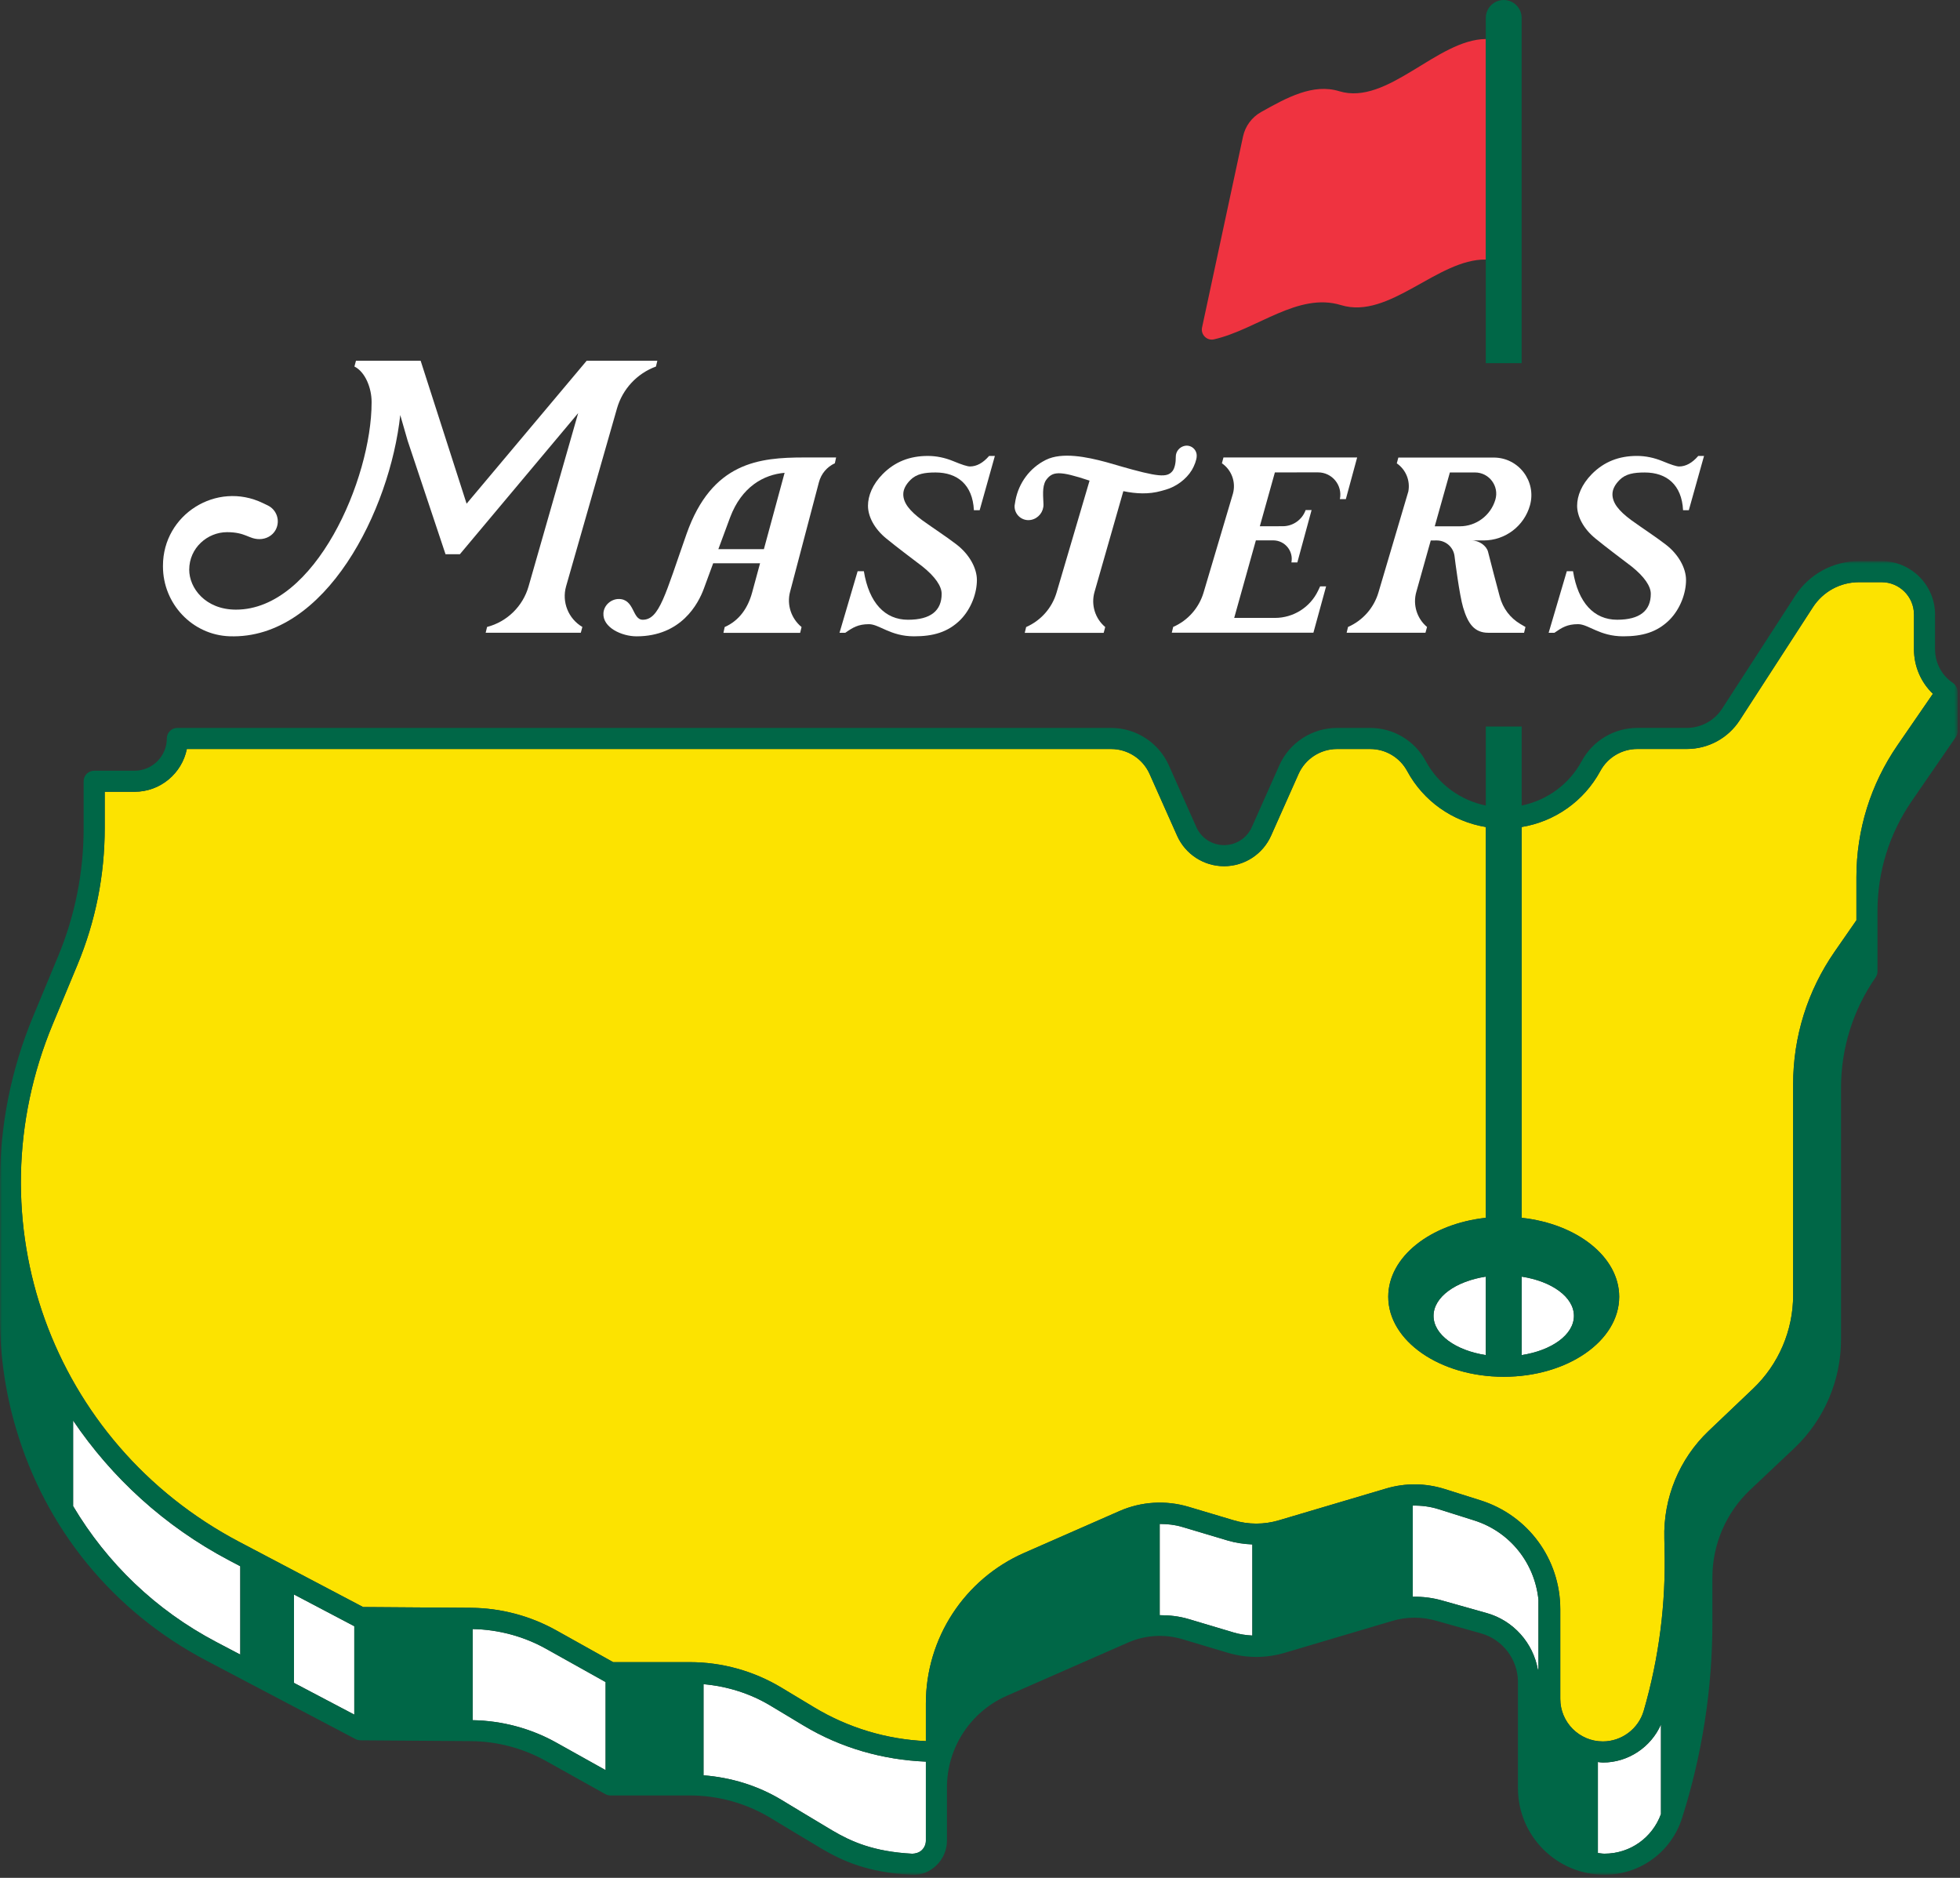 <svg width="499" height="478" viewBox="0 0 499 478" fill="none" xmlns="http://www.w3.org/2000/svg">
<rect x="0" y="0" width="499" height="478" fill="#333333" stroke="none"/>
<path fill-rule="evenodd" clip-rule="evenodd" d="M487.284 156.428C487.284 151.881 483.583 148.196 479.04 148.196H473.29C468.515 148.196 464.132 150.582 461.539 154.585L442.942 183.3C439.965 187.906 434.911 190.65 429.426 190.65H416.865C412.919 190.65 409.298 192.798 407.421 196.271C403.263 203.96 395.829 209.124 387.399 210.516V309.988C401.466 311.512 412.236 319.917 412.236 330.085C412.236 341.34 399.072 350.454 382.837 350.454C366.601 350.454 353.437 341.34 353.437 330.085C353.437 319.917 364.207 311.512 378.274 309.988V210.516C369.838 209.124 362.403 203.954 358.258 196.278C356.382 192.805 352.767 190.657 348.828 190.657H340.405C336.167 190.657 332.321 193.156 330.603 197.014L323.6 212.73C321.497 217.449 316.802 220.491 311.642 220.491C306.469 220.491 301.774 217.442 299.678 212.723L292.681 197.02C290.957 193.156 287.11 190.657 282.879 190.657H47.569C46.322 196.861 40.831 201.547 34.258 201.547H26.658V210.787C26.658 222.831 24.317 234.55 19.695 245.646L13.421 260.719C-7.371 310.644 13.056 367.297 60.932 392.484L92.441 409.068L119.898 409.267C127.491 409.32 134.999 411.309 141.631 415.014L156.102 423.094H175.593C183.804 423.094 191.861 425.328 198.905 429.557L207.38 434.661C215.975 439.824 225.724 442.747 235.719 443.198V433.607C235.719 417.003 245.541 401.963 260.755 395.281L285.015 384.636C290.539 382.21 296.766 381.826 302.569 383.549L314.089 386.983C317.836 388.11 321.816 388.11 325.576 386.996L352.88 378.903C357.768 377.451 362.927 377.498 367.782 379.022L376.861 381.886C389.044 385.71 397.235 396.859 397.235 409.632V432.46C397.235 438.426 402.096 443.278 408.071 443.278C412.866 443.278 417.144 440.069 418.477 435.476C422.39 421.987 424.167 408.041 423.769 394.015L423.73 391.603C423.438 381.315 427.55 371.346 434.997 364.254L446.345 353.456C452.818 347.305 456.518 338.649 456.518 329.727V276.017C456.518 263.881 460.179 252.201 467.09 242.232L472.627 234.252V234.172V223.322C472.627 211.271 476.242 199.652 483.073 189.716L492.105 176.605C489.048 173.682 487.284 169.605 487.284 165.297V156.428Z" fill="#FCE300"/>
<path fill-rule="evenodd" clip-rule="evenodd" d="M144.126 149.23L157.078 103.972C158.491 99.04 162.178 95.07 167 93.3L167.351 91.829H149.359L118.792 128.212L107.093 91.829H90.626L90.234 93.3C93.046 94.699 94.605 98.868 94.605 102.268V102.481C94.605 121.869 80.26 155.183 60.085 155.183C52.24 155.183 48.174 149.641 48.174 145.028C48.174 139.434 52.856 135.463 57.791 135.463C62.579 135.463 63.309 137.233 66.067 137.233C67.745 137.233 69.357 136.378 70.166 134.9C71.426 132.58 70.471 129.756 68.156 128.649L66.897 128.046C55.131 122.386 41.489 130.956 41.489 144.007V144.186C41.489 153.685 48.95 161.632 58.447 161.964C82.926 162.825 99.3 129.809 101.9 105.649L103.784 112.184L113.427 141.078H117.081L147.197 105.158L134.563 149.283C133.11 154.341 129.098 158.265 124.005 159.591L123.647 161.069H147.867L148.265 159.591C144.683 157.483 142.985 153.227 144.126 149.23Z" fill="white"/>
<path fill-rule="evenodd" clip-rule="evenodd" d="M194.482 139.78H182.889C184.209 136.2 185.469 132.787 185.893 131.667C188.824 123.925 194.395 120.796 199.8 120.352L199.741 120.398L194.482 139.78ZM204.92 116.448H204.708C193.407 116.461 181.251 117.555 174.785 135.929C169.353 151.359 167.881 157.756 163.643 157.756C160.924 157.756 161.587 152.473 157.515 152.473C155.678 152.473 153.768 153.951 153.628 156.072C153.39 159.758 158.331 161.978 162.064 161.978C173.425 161.978 177.776 153.693 179.195 149.835C179.381 149.325 180.389 146.594 181.569 143.379H193.507L191.484 150.829C190.416 154.76 188.221 157.968 184.5 159.612L184.182 161.09H203.713L204.071 159.612C201.425 157.438 200.285 153.938 201.133 150.69L208.488 122.765C209.052 120.61 210.531 118.847 212.547 117.926L212.866 116.448H206.499H204.92Z" fill="white"/>
<path fill-rule="evenodd" clip-rule="evenodd" d="M303.444 119.635C304.067 118.595 304.67 117.011 304.67 116.122C304.757 114.445 303.231 113.146 301.593 113.498H301.587C300.273 113.783 299.325 114.949 299.345 116.295C299.371 117.693 299.093 119.191 298.496 119.92C297.123 121.611 294.935 121.465 284.847 118.568L284.841 118.555C283.919 118.283 282.904 117.985 281.836 117.693C281.777 117.68 281.73 117.66 281.671 117.647C276.637 116.281 270.383 115.029 266.278 117.057C266.245 117.077 266.211 117.09 266.178 117.11C262.173 119.118 259.374 122.93 258.532 127.331C258.406 127.981 258.319 128.504 258.306 128.696V128.703C258.187 131.016 260.296 132.806 262.557 132.322H262.564C264.401 131.924 265.701 130.274 265.661 128.398C265.621 126.509 265.237 123.97 266.271 122.274C267.936 119.934 269.66 119.775 277.393 122.346L268.997 150.829C267.836 154.759 265.004 157.967 261.251 159.611L260.893 161.089H280.988L281.379 159.611C278.792 157.437 277.725 153.937 278.653 150.689L285.995 125.024C289.211 125.694 292.481 125.866 295.658 124.965L296.805 124.64C299.358 123.911 301.978 122.061 303.444 119.635Z" fill="white"/>
<path fill-rule="evenodd" clip-rule="evenodd" d="M311.484 116.451L311.086 117.929C313.58 119.639 314.694 122.741 313.898 125.651L306.43 150.799C305.27 154.723 302.438 157.945 298.684 159.582L298.326 161.053H308.957H309.926H334.384L337.614 149.262H336.095L335.558 150.395C333.529 154.611 329.264 157.289 324.589 157.289H314.216L319.734 137.556L324.145 137.549C327.109 137.549 329.351 140.26 328.78 143.17H330.292L333.92 129.834H332.401C331.526 132.3 329.191 133.95 326.572 133.95L320.742 133.957L324.576 120.249L335.565 120.243C339.153 120.243 341.845 123.53 341.122 127.05H342.641L345.519 116.451H311.484Z" fill="white"/>
<path fill-rule="evenodd" clip-rule="evenodd" d="M380.699 127.222C379.498 131.226 375.818 133.97 371.639 133.97L365.273 133.977L369.126 120.269L375.513 120.262C379.134 120.262 381.74 123.756 380.699 127.222ZM380.288 116.471H356.008L355.61 117.943C357.944 119.553 359.072 122.377 358.548 125.114L350.941 150.813C349.78 154.737 346.948 157.951 343.195 159.595L342.843 161.067H362.912L363.31 159.595C360.717 157.421 359.649 153.915 360.584 150.667L364.258 137.576L365.797 137.569C368.118 137.576 370.061 139.312 370.32 141.619C370.399 142.361 371.56 151.462 372.488 154.597C373.702 158.687 375.3 161.073 378.935 161.073H388.014L388.372 159.602L387.065 158.833C384.506 157.308 382.649 154.942 381.813 151.814C381.03 148.864 379.565 143.369 378.842 140.452C378.47 138.954 376.6 137.569 374.677 137.569H377.734C383.219 137.563 388.04 133.91 389.519 128.627C391.224 122.516 386.634 116.471 380.288 116.471Z" fill="white"/>
<path fill-rule="evenodd" clip-rule="evenodd" d="M246.939 118.736C246.289 118.736 244.883 118.292 242.728 117.397C240.572 116.502 238.39 116.058 236.195 116.058C231.639 116.058 227.832 117.53 224.722 120.685C222.129 123.303 220.981 126.219 220.981 128.738C220.981 131.423 222.553 134.578 225.697 137.123C228.668 139.536 231.758 141.842 234.855 144.202C238.105 146.807 239.737 149.213 239.737 151.162C239.737 155.45 236.944 157.757 231.168 157.757C225.299 157.757 221.24 153.455 219.933 145.402H218.348L213.732 161.078H215.198C217.101 159.746 218.461 158.884 221.227 158.884C223.866 158.884 226.685 161.973 232.7 161.973C237.502 161.973 241.302 160.985 244.558 157.731C247.324 154.88 248.71 150.903 248.71 147.642C248.71 144.64 246.819 141.127 243.523 138.595C240.692 136.427 237.661 134.492 234.729 132.377C231.559 130.017 229.968 128.009 229.968 125.815C229.968 124.595 230.578 123.376 231.798 122.156C233.343 120.612 235.412 120.267 238.185 120.267C243.736 120.267 247.622 123.363 247.947 129.872H249.413L253.286 116.058H251.82C250.275 117.841 248.65 118.736 246.939 118.736Z" fill="white"/>
<path fill-rule="evenodd" clip-rule="evenodd" d="M418.726 120.27C424.277 120.27 428.163 123.365 428.495 129.868H429.961L433.834 116.054H432.368C430.823 117.844 429.191 118.739 427.48 118.739C426.83 118.739 425.424 118.288 423.276 117.393C421.114 116.505 418.938 116.054 416.743 116.054C412.18 116.054 408.374 117.532 405.263 120.681C402.677 123.306 401.523 126.215 401.523 128.734C401.523 131.425 403.094 134.574 406.245 137.126C409.209 139.532 412.306 141.845 415.397 144.198C418.653 146.81 420.278 149.209 420.278 151.158C420.278 155.453 417.486 157.753 411.709 157.753C405.84 157.753 401.781 153.458 400.481 145.405H398.896L394.274 161.074H395.74C397.65 159.742 399.003 158.88 401.768 158.88C404.408 158.88 407.233 161.975 413.241 161.975C418.043 161.975 421.85 160.988 425.099 157.727C427.865 154.883 429.251 150.899 429.251 147.645C429.251 144.642 427.368 141.123 424.065 138.597C421.233 136.43 418.202 134.494 415.271 132.373C412.101 130.02 410.516 128.012 410.516 125.818C410.516 124.591 411.126 123.378 412.346 122.152C413.891 120.614 415.961 120.27 418.726 120.27Z" fill="white"/>
<path fill-rule="evenodd" clip-rule="evenodd" d="M196.133 434.16C190.94 431.038 185.104 429.235 179.108 428.704V451.897V451.904C186.079 452.447 192.87 454.495 198.898 458.121C198.912 458.128 208.734 464.08 212.036 466.022C216.699 468.753 222.369 471.345 232.271 471.862C233.066 471.842 234.008 471.59 234.671 470.967C235.348 470.324 235.719 469.456 235.719 468.534V466.393V455.012V448.417C224.75 447.973 214.039 444.917 204.615 439.257L196.133 434.16Z" fill="white"/>
<path fill-rule="evenodd" clip-rule="evenodd" d="M139.013 419.692C133.316 416.511 126.863 414.794 120.344 414.668V437.867C127.785 438 135.14 439.949 141.632 443.581L154.18 450.587V428.137C154.154 428.124 154.121 428.13 154.094 428.117L139.013 419.692Z" fill="white"/>
<path fill-rule="evenodd" clip-rule="evenodd" d="M301.034 388.694C299.144 388.124 297.194 387.918 295.251 387.918V411.117V411.144C297.718 411.144 300.179 411.402 302.566 412.112L314.086 415.552C315.644 416.016 317.229 416.241 318.834 416.327V416.321V393.128C316.719 393.042 314.603 392.743 312.547 392.134L301.034 388.694Z" fill="white"/>
<path fill-rule="evenodd" clip-rule="evenodd" d="M375.246 386.997L366.167 384.134C364.058 383.478 361.863 383.206 359.681 383.252V406.452C362.307 406.405 364.94 406.737 367.5 407.506L378.549 410.614C385.327 412.536 390.314 418.217 391.528 424.978H391.68V407.234C390.732 397.848 384.411 389.874 375.246 386.997Z" fill="white"/>
<path fill-rule="evenodd" clip-rule="evenodd" d="M18.613 361.591V383.378C27.248 397.894 39.637 409.845 55.016 417.939L61.171 421.173V398.683L58.425 397.238C41.812 388.495 28.422 376.094 18.613 361.591Z" fill="white"/>
<path fill-rule="evenodd" clip-rule="evenodd" d="M74.843 428.373L90.196 436.453V413.95L74.843 405.87V428.373Z" fill="white"/>
<path fill-rule="evenodd" clip-rule="evenodd" d="M408.072 448.646C407.641 448.646 407.23 448.554 406.806 448.514V471.521V471.687C407.369 471.74 407.913 471.852 408.49 471.852C414.99 471.852 420.66 467.822 422.868 461.771V438.969C420.315 444.749 414.519 448.646 408.072 448.646Z" fill="white"/>
<path fill-rule="evenodd" clip-rule="evenodd" d="M364.968 334.954C364.968 339.76 370.631 343.763 378.272 344.936V324.965C370.631 326.138 364.968 330.142 364.968 334.954Z" fill="white"/>
<path fill-rule="evenodd" clip-rule="evenodd" d="M400.708 334.954C400.708 330.142 395.044 326.138 387.404 324.965V344.936C395.044 343.763 400.708 339.76 400.708 334.954Z" fill="white"/>
<path fill-rule="evenodd" clip-rule="evenodd" d="M309.065 86.384C320.028 83.878 330.453 74.313 341.416 77.667C353.705 81.425 365.988 65.875 378.277 66.068V61.62V9.939C365.908 10.005 353.234 26.974 340.945 23.215C334.313 21.187 327.681 24.799 321.056 28.524C318.708 29.844 317.037 32.104 316.467 34.729L306.034 83.361C305.643 85.164 307.268 86.794 309.065 86.384Z" fill="#EF3340"/>
<path fill-rule="evenodd" clip-rule="evenodd" d="M378.273 66.065V92.439H387.399V4.567C387.399 2.048 385.356 0 382.836 0C380.316 0 378.273 2.048 378.273 4.567V9.936V61.617V66.065Z" fill="#006747"/>
<mask id="mask0_2579_6835" style="mask-type:alpha" maskUnits="userSpaceOnUse" x="0" y="142" width="499" height="336">
<path d="M0 142.83H498.407V477.244H0V142.83Z" fill="white"/>
</mask>
<g mask="url(#mask0_2579_6835)">
<path fill-rule="evenodd" clip-rule="evenodd" d="M483.074 189.719C476.243 199.655 472.629 211.275 472.629 223.318V234.176V234.255L467.091 242.236C460.174 252.205 456.519 263.877 456.519 276.021V329.724C456.519 338.652 452.819 347.302 446.346 353.453L434.999 364.251C427.544 371.343 423.432 381.312 423.724 391.606L423.771 394.012C424.168 408.044 422.391 421.99 418.478 435.473C417.145 440.073 412.867 443.281 408.073 443.281C402.097 443.281 397.236 438.429 397.236 432.457V409.635C397.236 396.862 389.045 385.707 376.862 381.882L367.783 379.025C362.922 377.494 357.769 377.448 352.881 378.906L325.577 386.999C321.817 388.113 317.838 388.113 314.09 386.986L302.571 383.546C296.768 381.823 290.54 382.207 285.016 384.633L260.756 395.285C245.542 401.966 235.72 416.999 235.72 433.61V443.195C225.719 442.751 215.977 439.821 207.382 434.657L198.899 429.56C191.856 425.331 183.805 423.097 175.594 423.097H156.103L141.632 415.011C135 411.312 127.486 409.324 119.899 409.264L92.442 409.072L60.934 392.488C13.051 367.293 -7.376 310.641 13.422 260.722L19.689 245.649C24.318 234.553 26.659 222.828 26.659 210.791V201.544H34.26C40.825 201.544 46.323 196.858 47.57 190.66H282.874C287.111 190.66 290.958 193.159 292.682 197.024L299.679 212.726C301.775 217.446 306.47 220.495 311.637 220.495C316.803 220.495 321.498 217.452 323.601 212.733L330.598 197.017C332.322 193.159 336.168 190.66 340.406 190.66H348.822C352.768 190.66 356.376 192.808 358.26 196.275C362.405 203.95 369.832 209.127 378.275 210.519V309.991C364.208 311.515 353.438 319.92 353.438 330.088C353.438 341.336 366.603 350.457 382.838 350.457C399.073 350.457 412.231 341.336 412.231 330.088C412.231 319.92 401.46 311.515 387.401 309.991V210.519C395.83 209.127 403.258 203.957 407.423 196.268C409.299 192.801 412.921 190.654 416.867 190.654H429.428C434.906 190.654 439.966 187.91 442.944 183.296L461.54 154.582C464.133 150.585 468.517 148.192 473.285 148.192H479.042C483.585 148.192 487.285 151.884 487.285 156.432V165.294C487.285 169.609 489.043 173.679 492.1 176.602L483.074 189.719ZM422.869 461.774C420.66 467.819 414.99 471.849 408.49 471.849C407.913 471.849 407.363 471.743 406.806 471.683V471.524V448.517C407.23 448.557 407.635 448.65 408.073 448.65C414.519 448.65 420.315 444.752 422.869 438.972V461.774ZM391.678 424.98H391.526C390.319 418.219 385.325 412.532 378.547 410.616L367.498 407.501C364.945 406.732 362.312 406.401 359.679 406.447V383.248C361.867 383.201 364.056 383.473 366.172 384.136L375.244 386.999C384.41 389.869 390.73 397.843 391.678 407.229V424.98ZM318.832 416.323V416.33C317.234 416.244 315.642 416.018 314.09 415.548L302.571 412.114C300.177 411.398 297.716 411.14 295.249 411.14V411.113V387.914C297.199 387.914 299.149 388.126 301.032 388.696L312.545 392.13C314.608 392.746 316.717 393.044 318.832 393.131V416.323ZM235.72 455.006V466.394V468.535C235.72 469.456 235.342 470.325 234.666 470.968C234.009 471.591 233.067 471.842 232.271 471.862C222.37 471.345 216.693 468.754 212.037 466.023C208.734 464.081 198.912 458.128 198.899 458.122C192.871 454.496 186.08 452.448 179.109 451.904V451.898V428.705C185.105 429.235 190.941 431.038 196.134 434.16L204.616 439.257C214.04 444.918 224.751 447.974 235.72 448.418V455.006ZM154.18 450.585L141.632 443.579C135.139 439.947 127.784 437.998 120.343 437.872V414.673C126.869 414.792 133.315 416.509 139.012 419.69L154.1 428.122C154.12 428.135 154.153 428.128 154.18 428.142V450.585ZM90.201 436.454L74.841 428.374V405.87L90.201 413.95V436.454ZM61.172 421.175L55.018 417.941C39.638 409.847 27.25 397.89 18.615 383.38V361.593C28.424 376.096 41.814 388.491 58.427 397.24L61.172 398.679V421.175ZM387.401 324.964C395.047 326.138 400.711 330.148 400.711 334.953C400.711 339.759 395.047 343.762 387.401 344.936V324.964ZM378.275 344.936C370.628 343.762 364.965 339.759 364.965 334.953C364.965 330.148 370.628 326.138 378.275 324.964V344.936ZM498.354 175.899C498.347 175.793 498.381 175.694 498.354 175.581C498.308 175.349 498.195 175.143 498.089 174.931C498.049 174.845 498.036 174.759 497.989 174.686C497.79 174.368 497.538 174.076 497.22 173.857C494.355 171.942 492.65 168.74 492.65 165.294V156.432C492.65 148.935 486.542 142.83 479.042 142.83H473.285C466.693 142.83 460.611 146.131 457.03 151.666L438.441 180.386C436.451 183.449 433.075 185.285 429.428 185.285H416.867C410.951 185.285 405.519 188.513 402.681 193.749C399.477 199.675 393.84 203.718 387.401 205.051V184.933H378.275V205.051C371.829 203.718 366.185 199.662 362.982 193.729C360.17 188.519 354.745 185.291 348.822 185.291H340.406C334.046 185.291 328.276 189.03 325.696 194.836L318.693 210.559C317.453 213.336 314.687 215.126 311.637 215.126C308.586 215.126 305.82 213.336 304.587 210.552L297.59 194.836C295.004 189.036 289.227 185.291 282.874 185.291H45.156C43.67 185.291 42.47 186.491 42.47 187.969C42.47 192.496 38.783 196.182 34.26 196.182H23.974C22.494 196.182 21.294 197.375 21.294 198.86V210.791C21.294 222.112 19.086 233.148 14.729 243.581L8.461 258.654C2.758 272.348 0.045 286.513 0.005 300.446C-0.008 305.775 0.005 332.879 0.005 335.842C0.025 345.082 1.352 354.388 4.044 363.528C11.598 389.207 28.808 410.218 52.511 422.686L90.526 442.684C90.904 442.883 91.322 442.989 91.752 442.996L119.859 443.201C126.557 443.248 133.176 445.004 139.012 448.259L154.1 456.683C154.505 456.915 154.949 457.028 155.407 457.028H175.594C182.83 457.028 189.926 458.997 196.12 462.722C196.12 462.722 205.995 468.701 209.318 470.656C214.571 473.725 220.944 476.648 231.986 477.218C234.473 477.41 236.629 476.509 238.366 474.858C240.097 473.221 241.085 470.908 241.085 468.535V455.006C241.085 444.885 247.081 435.711 256.352 431.648L287.171 418.12C291.535 416.197 296.463 415.892 301.032 417.258L312.545 420.698C317.307 422.123 322.334 422.13 327.109 420.711L354.413 412.618C358.18 411.491 362.179 411.498 365.993 412.658L377.088 415.78C382.606 417.344 386.459 422.428 386.459 428.162V455.192C386.459 467.335 396.341 477.218 408.497 477.218C417.563 477.218 425.495 471.418 428.241 462.781C433.36 446.675 435.96 429.925 435.96 413.016V401.515C435.96 393.137 439.455 385.017 445.557 379.257L456.917 368.533C464.411 361.387 468.709 351.365 468.709 341.018V276.929C468.709 266.827 471.753 257.09 477.523 248.785C477.828 248.34 477.994 247.804 477.994 247.26V231.915C477.994 221.893 481.005 212.216 486.695 203.944L497.93 187.625C498.241 187.174 498.407 186.644 498.407 186.1V182.574V177.205V176.085C498.407 176.025 498.361 175.972 498.354 175.899Z" fill="#006747"/>
</g>
</svg>
